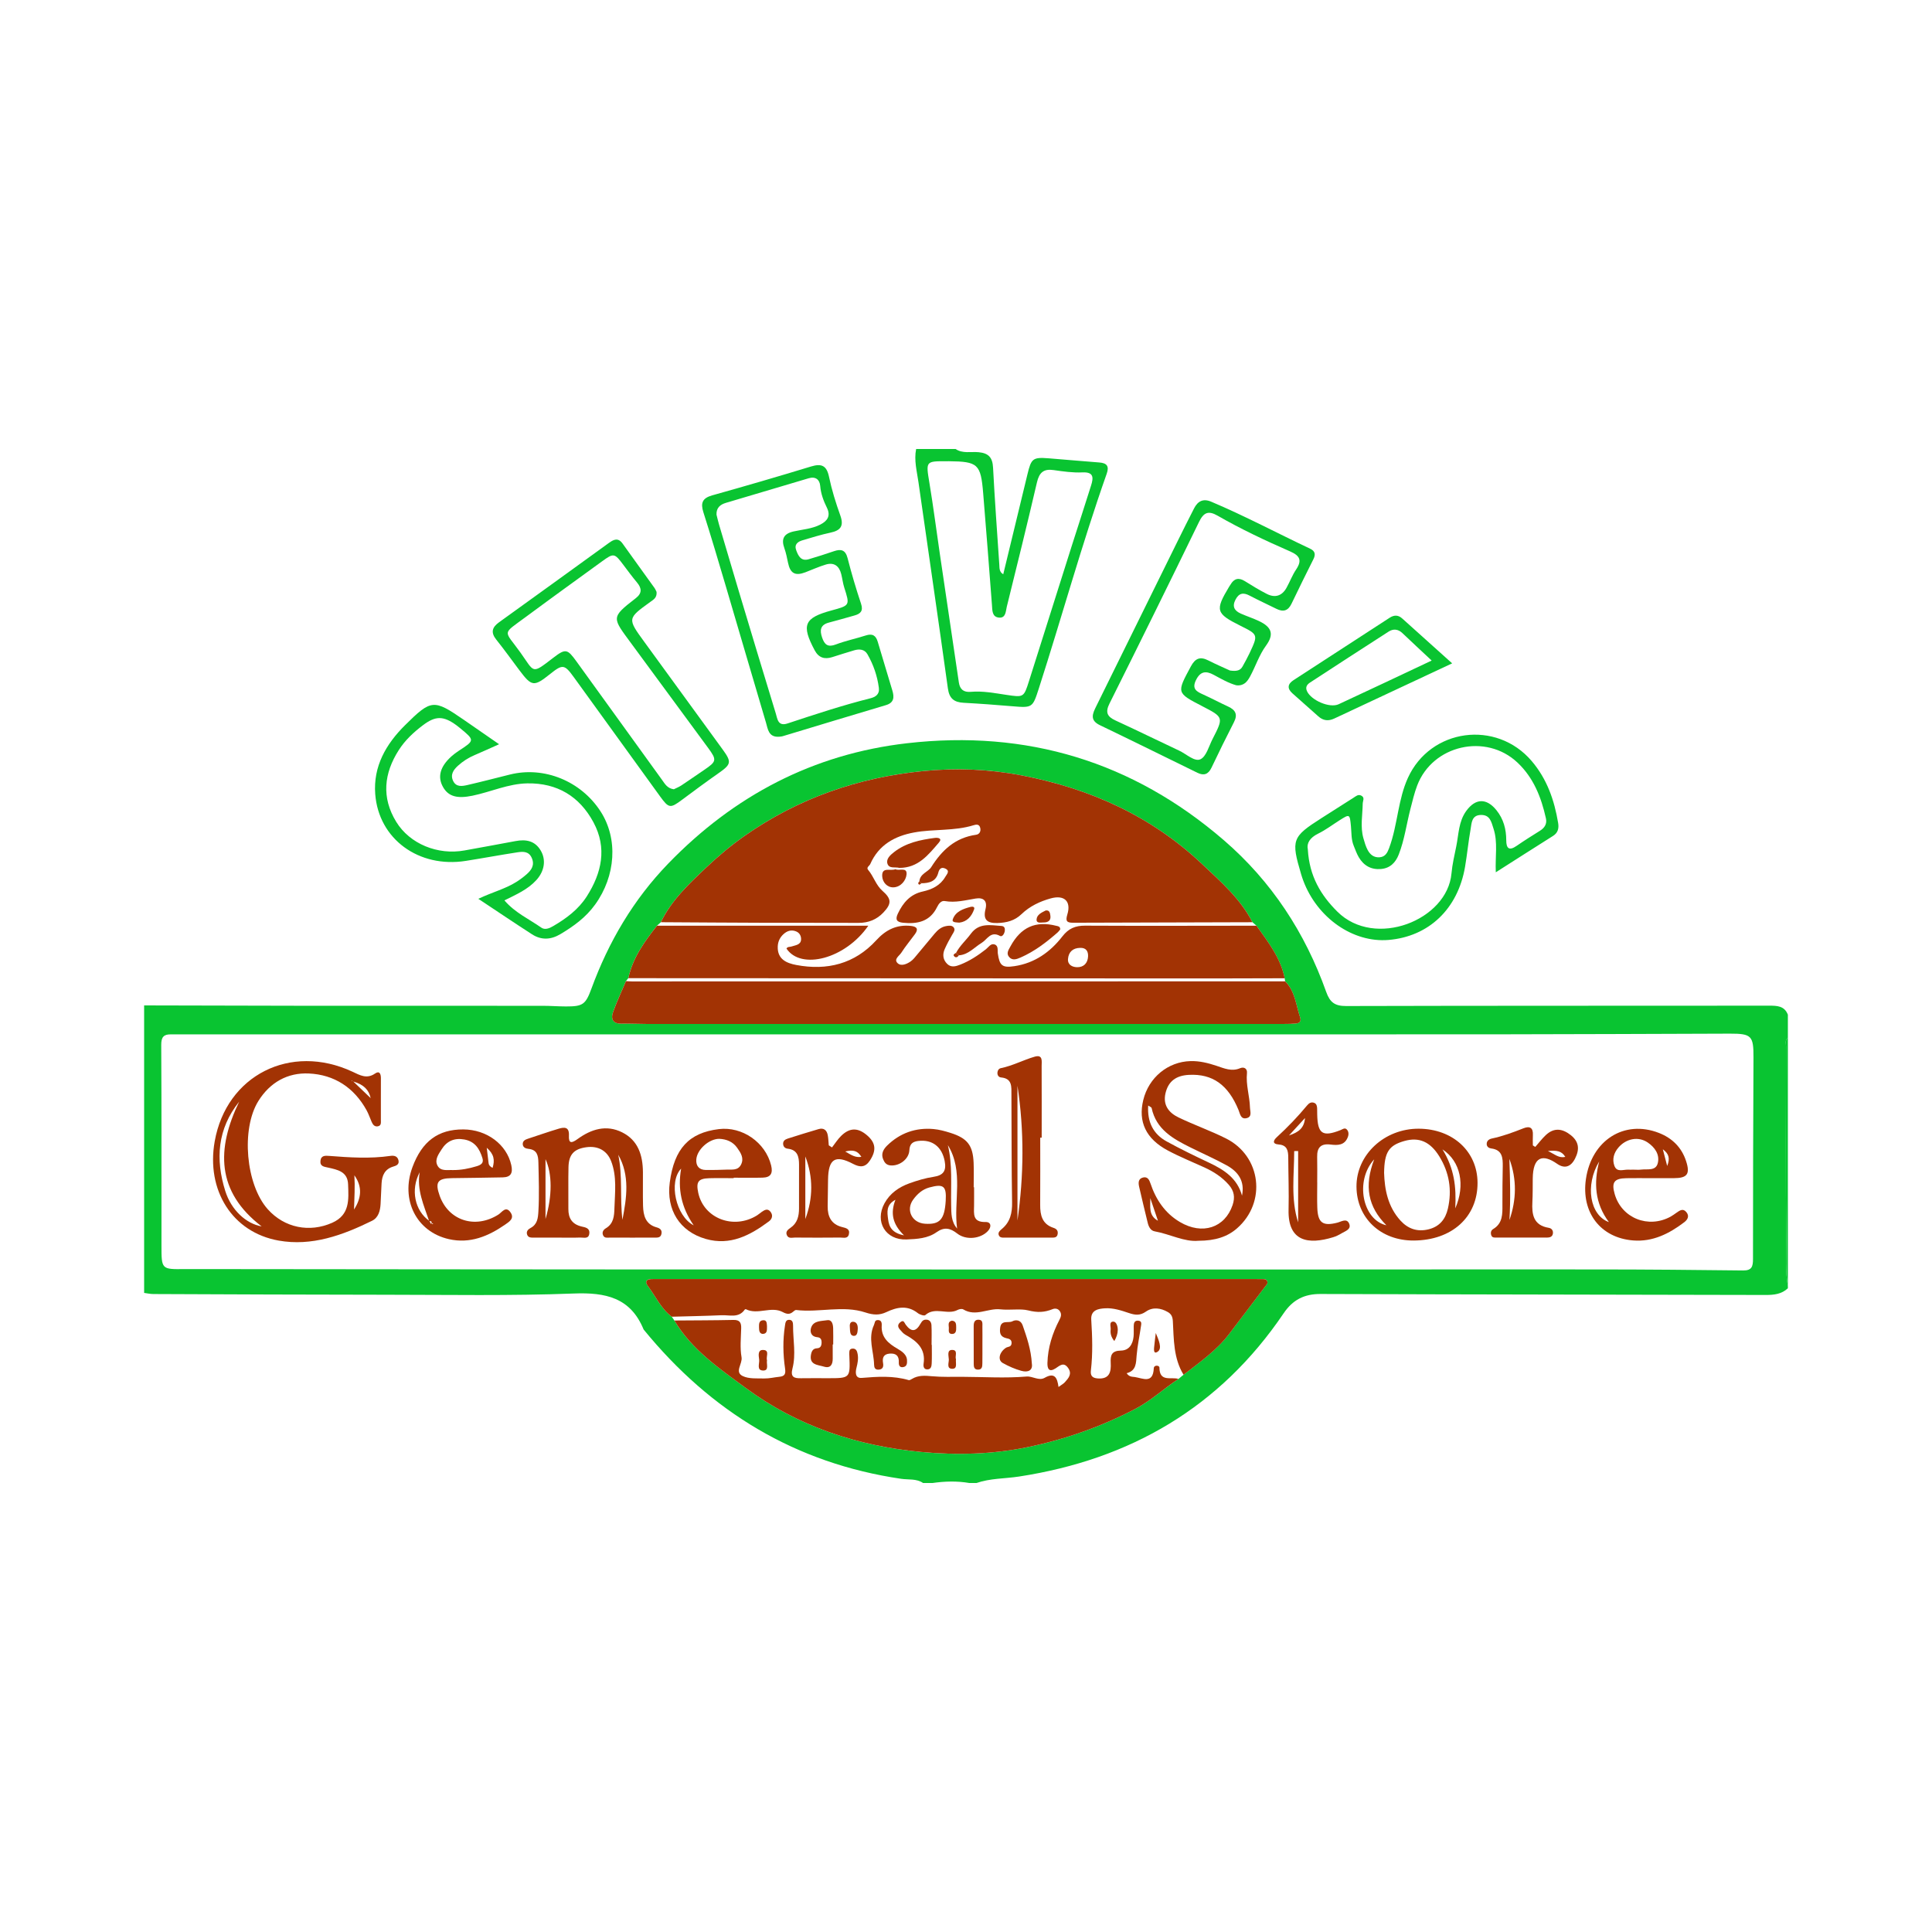 <?xml version="1.0" encoding="utf-8"?>
<!-- Generator: Adobe Illustrator 17.0.0, SVG Export Plug-In . SVG Version: 6.00 Build 0)  -->
<!DOCTYPE svg PUBLIC "-//W3C//DTD SVG 1.1//EN" "http://www.w3.org/Graphics/SVG/1.1/DTD/svg11.dtd">
<svg version="1.1" id="Layer_1" xmlns="http://www.w3.org/2000/svg" xmlns:xlink="http://www.w3.org/1999/xlink" x="0px" y="0px"
	 width="200px" height="200px" viewBox="0 0 200 200" enable-background="new 0 0 200 200" xml:space="preserve">

<g>
	<path fill="#09C431" d="M14.92,104.08c5.358,0.013,10.717,0.032,16.075,0.036c8.399,0.006,16.797,0,25.196,0.005
		c0.799,0,1.597,0.064,2.396,0.066c1.743,0.004,2.033-0.195,2.634-1.834c1.781-4.861,4.358-9.242,7.965-12.967
		c6.793-7.014,14.986-11.335,24.734-12.449c12.36-1.413,23.329,1.895,32.768,10.038c4.947,4.267,8.417,9.578,10.603,15.715
		c0.386,1.084,0.902,1.458,2.062,1.454c14.597-0.04,29.195-0.022,43.792-0.037c0.83-0.001,1.578,0.02,1.935,0.933c0,0.8,0,1.6,0,2.4
		c-0.328,0.235-0.192,0.585-0.193,0.883c-0.008,6.715-0.041,13.43,0.02,20.144c0.014,1.547-0.11,3.112,0.173,4.654
		c0,0.08,0,0.16,0,0.24c-0.655,0.615-1.446,0.695-2.309,0.693c-15.358-0.04-30.717-0.047-46.075-0.102
		c-1.687-0.006-2.873,0.607-3.813,1.997c-6.588,9.742-15.868,15.128-27.391,16.901c-1.47,0.226-2.984,0.177-4.412,0.672
		c-0.24,0-0.48,0-0.72,0c-1.28-0.222-2.56-0.185-3.84,0c-0.32,0-0.64,0-0.96,0c-0.688-0.474-1.506-0.324-2.26-0.435
		c-10.953-1.606-19.73-6.946-26.673-15.459c-1.358-3.31-3.941-3.852-7.245-3.724c-6.504,0.251-13.023,0.13-19.536,0.127
		c-7.992-0.003-15.983-0.042-23.975-0.073c-0.317-0.001-0.634-0.076-0.95-0.116C14.92,123.92,14.92,114,14.92,104.08z
		 M130.069,95.831c-0.139-0.122-0.278-0.243-0.417-0.365c-1.249-2.432-3.258-4.175-5.213-6.018
		c-5.297-4.994-11.599-7.811-18.663-9.176c-3.397-0.656-6.79-0.791-10.23-0.449c-6.713,0.667-12.885,2.809-18.419,6.676
		c-1.387,0.969-2.689,2.049-3.938,3.232c-1.839,1.741-3.655,3.427-4.778,5.734c-0.134,0.121-0.268,0.243-0.402,0.364
		c-1.295,1.642-2.509,3.329-2.965,5.429c-0.082,0.102-0.165,0.204-0.247,0.305c-0.448,1.061-0.939,2.106-1.329,3.188
		c-0.271,0.751-0.019,1.239,0.895,1.218c0.838-0.02,1.678,0.026,2.517,0.027c22.026,0.002,44.051,0.002,66.077,0
		c0.399,0,0.8-0.007,1.197-0.045c0.387-0.037,0.568-0.229,0.426-0.652c-0.429-1.273-0.511-2.688-1.542-3.71
		c-0.017-0.106-0.033-0.212-0.05-0.318C132.567,99.163,131.276,97.52,130.069,95.831z M69.541,136.304
		c0.09,0.132,0.181,0.263,0.271,0.394c1.799,3.037,4.676,4.98,7.406,6.996c5.368,3.964,11.56,5.989,18.138,6.611
		c3.664,0.346,7.404,0.253,11.045-0.503c3.881-0.805,7.605-2.121,11.132-3.959c1.619-0.844,2.945-2.105,4.46-3.096
		c0.176-0.145,0.352-0.291,0.528-0.436c1.666-1.297,3.412-2.506,4.711-4.214c1.244-1.637,2.479-3.281,3.729-4.914
		c0.123-0.161,0.293-0.298,0.233-0.513c-0.085-0.305-0.363-0.256-0.595-0.264c-0.24-0.008-0.48-0.004-0.719-0.004
		c-20.545,0-41.09,0-61.635,0c-0.28,0-0.56-0.008-0.839,0.005c-0.517,0.025-0.659,0.295-0.352,0.698
		C67.871,134.182,68.417,135.469,69.541,136.304z M98.805,107.076c-26.759,0-53.517,0-80.276,0c-0.28,0-0.56,0.004-0.84,0.001
		c-0.74-0.009-1.002,0.28-0.998,1.087c0.039,6.919,0.024,13.839,0.024,20.759c0,2.485,0,2.485,2.405,2.452
		c0.28-0.004,0.56-0.001,0.84-0.001c16.106,0.014,32.212,0.036,48.318,0.041c22.352,0.008,44.704,0.004,67.056,0.003
		c10.119-0.001,20.239-0.018,30.358-0.007c4.918,0.006,9.836,0.047,14.753,0.107c0.904,0.011,1.024-0.409,1.024-1.181
		c-0.004-6.958,0.023-13.917,0.051-20.875c0.009-2.23-0.201-2.465-2.444-2.459c-8.038,0.021-16.076,0.065-24.114,0.07
		C136.243,107.083,117.524,107.076,98.805,107.076z"/>
	<path fill="#09C431" d="M98.92,46.48c0.739,0.497,1.594,0.256,2.388,0.332c1.048,0.101,1.439,0.565,1.493,1.599
		c0.175,3.35,0.421,6.697,0.647,10.045c0.023,0.346-0.022,0.735,0.407,0.995c0.839-3.463,1.679-6.903,2.505-10.347
		c0.393-1.638,0.553-1.785,2.173-1.662c1.752,0.133,3.5,0.304,5.252,0.432c0.801,0.059,1.059,0.378,0.779,1.17
		c-2.584,7.327-4.641,14.822-7.021,22.214c-0.648,2.013-0.656,2.028-2.766,1.851c-1.671-0.141-3.344-0.267-5.019-0.357
		c-0.981-0.053-1.487-0.428-1.633-1.486c-0.986-7.122-2.034-14.235-3.047-21.353c-0.162-1.136-0.474-2.266-0.24-3.432
		C96.2,46.48,97.56,46.48,98.92,46.48z M97.989,47.749c-2.17-0.015-2.148,0.006-1.78,2.22c0.411,2.474,0.728,4.964,1.094,7.446
		c0.649,4.412,1.302,8.824,1.958,13.236c0.104,0.701,0.483,1.033,1.235,0.967c1.243-0.108,2.47,0.134,3.69,0.315
		c1.779,0.264,1.797,0.279,2.342-1.449c1.484-4.706,2.972-9.41,4.464-14.114c0.649-2.047,1.323-4.085,1.963-6.135
		c0.244-0.78,0.28-1.389-0.902-1.333c-0.986,0.047-1.99-0.094-2.974-0.238c-1.046-0.154-1.498,0.256-1.735,1.272
		c-1,4.301-2.06,8.589-3.122,12.876c-0.114,0.459-0.088,1.193-0.812,1.122c-0.725-0.071-0.681-0.741-0.724-1.31
		c-0.293-3.857-0.591-7.714-0.909-11.569c-0.249-3.019-0.537-3.274-3.548-3.308C98.149,47.749,98.069,47.749,97.989,47.749z"/>
	<path fill="#09C431" d="M185.08,133.12c-0.282-1.542-0.159-3.106-0.173-4.654c-0.061-6.714-0.028-13.429-0.02-20.144
		c0-0.298-0.136-0.647,0.193-0.883C185.08,116,185.08,124.56,185.08,133.12z"/>
	<path fill="#09C431" d="M127.975,70.939c-0.797-0.222-1.557-0.662-2.328-1.078c-0.792-0.428-1.38-0.392-1.838,0.54
		c-0.456,0.929,0.07,1.191,0.748,1.496c0.871,0.392,1.713,0.848,2.582,1.246c0.758,0.347,1.01,0.817,0.601,1.614
		c-0.801,1.561-1.575,3.136-2.329,4.72c-0.328,0.688-0.79,0.845-1.449,0.523c-3.367-1.645-6.725-3.308-10.102-4.931
		c-1.08-0.519-0.753-1.199-0.374-1.966c2.79-5.647,5.569-11.3,8.355-16.949c0.582-1.18,1.17-2.358,1.77-3.528
		c0.38-0.741,0.932-1.047,1.771-0.692c3.491,1.475,6.833,3.26,10.257,4.874c0.499,0.235,0.57,0.592,0.325,1.081
		c-0.769,1.531-1.527,3.068-2.268,4.613c-0.351,0.732-0.855,0.875-1.558,0.525c-0.926-0.462-1.87-0.891-2.785-1.373
		c-0.657-0.346-1.105-0.259-1.459,0.432c-0.369,0.719-0.088,1.145,0.551,1.431c0.618,0.276,1.269,0.482,1.88,0.772
		c1.34,0.634,1.586,1.374,0.734,2.544c-0.718,0.986-1.075,2.133-1.642,3.182C129.118,70.568,128.761,71.029,127.975,70.939z
		 M127.321,69.41c0.729,0.109,1.086-0.015,1.307-0.416c0.25-0.454,0.505-0.906,0.725-1.374c0.9-1.922,0.896-1.924-0.944-2.842
		c-2.55-1.273-2.641-1.589-1.167-4.047c0.041-0.069,0.092-0.131,0.132-0.201c0.369-0.64,0.844-0.776,1.492-0.372
		c0.744,0.465,1.494,0.925,2.274,1.323c0.843,0.43,1.561,0.218,2.033-0.621c0.351-0.625,0.601-1.313,0.999-1.904
		c0.633-0.941,0.4-1.429-0.616-1.873c-2.558-1.117-5.087-2.308-7.509-3.7c-0.974-0.56-1.451-0.328-1.931,0.661
		c-3.05,6.277-6.14,12.535-9.258,18.779c-0.458,0.916-0.248,1.362,0.626,1.763c2.21,1.014,4.391,2.091,6.593,3.124
		c0.737,0.346,1.582,1.169,2.188,0.89c0.611-0.282,0.875-1.351,1.256-2.093c1.156-2.252,1.15-2.256-1.053-3.397
		c-2.697-1.397-2.667-1.381-1.191-4.124c0.465-0.863,0.977-1.041,1.818-0.614C125.908,68.786,126.75,69.146,127.321,69.41z"/>
	<path fill="#09C431" d="M80.637,76.269c-1.088,0.055-1.144-0.797-1.338-1.448c-1.4-4.703-2.767-9.416-4.158-14.121
		c-0.758-2.563-1.516-5.125-2.327-7.671c-0.308-0.967-0.099-1.467,0.92-1.752c3.419-0.956,6.827-1.951,10.223-2.986
		c1.081-0.329,1.615-0.112,1.861,1.06c0.285,1.362,0.703,2.705,1.173,4.016c0.389,1.084,0.03,1.549-1.022,1.772
		c-0.974,0.206-1.928,0.508-2.885,0.788c-0.51,0.149-0.886,0.431-0.657,1.046c0.219,0.587,0.498,1.15,1.288,0.92
		c0.881-0.256,1.754-0.541,2.623-0.836c0.736-0.25,1.185-0.13,1.405,0.726c0.406,1.583,0.869,3.155,1.388,4.705
		c0.248,0.741-0.028,1.044-0.667,1.223c-0.883,0.248-1.765,0.504-2.653,0.737c-0.892,0.234-0.971,0.782-0.705,1.559
		c0.255,0.745,0.605,1.019,1.424,0.706c1.003-0.383,2.069-0.599,3.093-0.93c0.686-0.222,1.048-0.011,1.245,0.67
		c0.489,1.686,1.02,3.359,1.512,5.044c0.195,0.666,0.19,1.243-0.673,1.499c-3.556,1.053-7.103,2.138-10.655,3.207
		C80.903,76.249,80.739,76.253,80.637,76.269z M74.172,53.276c0.088,0.344,0.164,0.692,0.265,1.033
		c0.664,2.252,1.328,4.504,2.003,6.753c1.282,4.27,2.563,8.54,3.871,12.802c0.17,0.553,0.215,1.359,1.222,1.026
		c2.834-0.936,5.667-1.873,8.565-2.602c0.518-0.13,0.971-0.398,0.882-1.079c-0.161-1.239-0.563-2.401-1.18-3.478
		c-0.3-0.523-0.836-0.569-1.376-0.41c-0.763,0.225-1.521,0.466-2.278,0.707c-0.797,0.254-1.403,0.055-1.809-0.706
		c-1.402-2.628-1.096-3.359,1.742-4.129c1.917-0.52,1.908-0.517,1.319-2.367c-0.144-0.453-0.198-0.935-0.314-1.398
		c-0.21-0.84-0.742-1.24-1.595-0.986c-0.721,0.215-1.41,0.534-2.116,0.802c-1.06,0.402-1.566,0.117-1.796-0.984
		c-0.106-0.505-0.203-1.018-0.377-1.501c-0.349-0.969-0.066-1.515,0.957-1.745c0.928-0.208,1.898-0.266,2.767-0.712
		c0.746-0.383,1.088-0.907,0.678-1.742c-0.352-0.716-0.627-1.444-0.695-2.265c-0.053-0.634-0.473-0.999-1.187-0.787
		c-2.861,0.85-5.724,1.694-8.583,2.55C74.554,52.233,74.144,52.57,74.172,53.276z"/>
	<path fill="#09C431" d="M154.845,90.299c-0.074-1.652,0.226-3.096-0.233-4.504c-0.226-0.694-0.353-1.455-1.315-1.431
		c-0.973,0.024-0.95,0.849-1.062,1.477c-0.232,1.295-0.353,2.61-0.576,3.907c-0.748,4.352-3.756,7.208-7.921,7.555
		c-3.667,0.306-7.363-2.262-8.82-6.129c-0.084-0.224-0.16-0.451-0.228-0.68c-1.053-3.556-0.943-3.857,2.119-5.808
		c1.111-0.708,2.218-1.421,3.333-2.122c0.227-0.143,0.456-0.361,0.764-0.208c0.415,0.206,0.166,0.54,0.162,0.838
		c-0.018,1.192-0.264,2.392,0.069,3.574c0.118,0.418,0.24,0.847,0.443,1.226c0.255,0.476,0.65,0.806,1.255,0.75
		c0.58-0.054,0.79-0.482,0.962-0.94c0.464-1.238,0.689-2.537,0.947-3.827c0.236-1.175,0.499-2.342,0.997-3.44
		c2.332-5.134,9.162-6.051,12.821-1.752c1.588,1.865,2.342,4.051,2.736,6.406c0.091,0.546-0.007,1.016-0.533,1.346
		C158.846,87.744,156.94,88.966,154.845,90.299z M135.386,87.932c0.158,2.767,1.334,4.731,3.064,6.448
		c3.876,3.848,11.373,0.881,11.807-3.962c0.085-0.947,0.308-1.884,0.498-2.82c0.251-1.239,0.235-2.547,1.026-3.643
		c0.953-1.322,2.1-1.362,3.129-0.085c0.736,0.913,1.016,1.966,1.017,3.117c0.001,0.829,0.285,1.121,1.066,0.582
		c0.787-0.543,1.598-1.054,2.41-1.56c0.494-0.307,0.76-0.716,0.63-1.297c-0.485-2.173-1.272-4.192-2.942-5.768
		c-3.265-3.08-8.794-1.826-10.387,2.38c-0.295,0.778-0.484,1.597-0.694,2.405c-0.41,1.577-0.616,3.208-1.214,4.736
		c-0.328,0.837-0.897,1.414-1.84,1.495c-1.018,0.087-1.785-0.352-2.294-1.216c-0.22-0.374-0.364-0.794-0.529-1.198
		c-0.263-0.643-0.22-1.332-0.283-2.005c-0.121-1.285-0.13-1.29-1.17-0.631c-0.741,0.469-1.448,1.008-2.232,1.391
		C135.602,86.715,135.245,87.292,135.386,87.932z"/>
	<path fill="#09C431" d="M49.516,93.045c1.46-0.695,2.792-1.023,3.941-1.75c0.369-0.234,0.726-0.497,1.054-0.785
		c0.504-0.442,0.854-0.946,0.547-1.676c-0.309-0.735-0.927-0.69-1.521-0.599c-1.775,0.274-3.541,0.603-5.314,0.883
		c-4.865,0.768-9.024-2.253-9.379-6.913c-0.218-2.87,1.114-5.177,3.086-7.133c2.718-2.695,2.965-2.701,6.07-0.567
		c1.181,0.811,2.356,1.63,3.667,2.538c-0.933,0.415-1.736,0.784-2.548,1.13c-0.633,0.269-1.198,0.632-1.707,1.092
		c-0.476,0.43-0.814,0.925-0.503,1.577c0.313,0.656,0.932,0.549,1.473,0.425c1.477-0.339,2.944-0.725,4.415-1.089
		c3.524-0.874,7.321,0.666,9.359,3.795c1.864,2.862,1.576,6.723-0.545,9.662c-0.973,1.349-2.225,2.247-3.601,3.068
		c-0.989,0.59-1.976,0.634-2.936,0.016C53.268,95.554,51.489,94.352,49.516,93.045z M52.217,93.208
		c1.103,1.284,2.552,1.93,3.816,2.818c0.383,0.269,0.839,0.075,1.241-0.161c1.359-0.795,2.608-1.724,3.466-3.067
		c1.553-2.433,2.128-5.018,0.69-7.684c-1.443-2.675-3.744-4.069-6.832-4.02c-1.98,0.032-3.784,0.884-5.689,1.277
		c-1.567,0.323-2.486,0.095-3.049-0.903c-0.589-1.046-0.305-2.106,0.867-3.165c0.236-0.213,0.495-0.405,0.761-0.578
		c1.668-1.088,1.67-1.085,0.131-2.357c-0.123-0.102-0.248-0.202-0.377-0.296c-1.337-0.974-2.149-0.989-3.464,0.006
		c-0.959,0.725-1.84,1.544-2.493,2.565c-1.547,2.417-1.806,4.916-0.271,7.427c1.403,2.296,4.305,3.473,7.072,2.968
		c1.762-0.322,3.525-0.637,5.285-0.97c1.07-0.202,1.999-0.04,2.6,0.97c0.585,0.984,0.39,2.149-0.45,3.071
		C54.634,92.083,53.457,92.59,52.217,93.208z"/>
	<path fill="#09C431" d="M67.968,61.275c0.052,0.602-0.317,0.796-0.642,1.03c-2.389,1.725-2.387,1.726-0.632,4.136
		c2.706,3.714,5.413,7.427,8.115,11.144c0.953,1.311,0.89,1.533-0.436,2.462c-1.276,0.894-2.529,1.82-3.777,2.752
		c-1.207,0.901-1.363,0.89-2.268-0.36c-2.976-4.109-5.951-8.22-8.923-12.333c-0.965-1.335-1.161-1.368-2.433-0.351
		c-1.703,1.361-1.922,1.335-3.214-0.384c-0.792-1.054-1.559-2.127-2.383-3.156c-0.594-0.742-0.437-1.275,0.285-1.795
		c3.795-2.73,7.583-5.469,11.368-8.212c0.504-0.365,0.961-0.584,1.423,0.064c1.089,1.53,2.196,3.047,3.289,4.574
		C67.853,61.006,67.925,61.193,67.968,61.275z M69.757,81.704c0.225-0.113,0.522-0.229,0.783-0.401
		c0.799-0.527,1.581-1.08,2.375-1.616c1.263-0.854,1.307-1.013,0.401-2.248c-2.643-3.605-5.304-7.196-7.947-10.8
		c-1.996-2.723-2.175-2.687,0.443-4.712c0.658-0.509,0.639-1.018,0.136-1.62c-0.485-0.582-0.938-1.191-1.393-1.798
		c-0.947-1.265-1.016-1.283-2.252-0.384c-2.614,1.901-5.237,3.789-7.834,5.713c-2.576,1.909-2.303,1.32-0.582,3.731
		c1.473,2.064,1.117,2.268,3.369,0.538c1.301-0.999,1.476-0.945,2.442,0.395c2.94,4.078,5.882,8.155,8.832,12.226
		C68.824,81.135,69.08,81.622,69.757,81.704z"/>
	<path fill="#09C431" d="M150.327,68.67c-4.145,1.939-8.177,3.823-12.206,5.713c-0.611,0.287-1.149,0.224-1.655-0.232
		c-0.889-0.802-1.796-1.584-2.685-2.386c-0.548-0.495-0.492-0.956,0.124-1.356c3.316-2.152,6.632-4.303,9.946-6.457
		c0.458-0.298,0.882-0.311,1.306,0.072C146.844,65.545,148.535,67.06,150.327,68.67z M148.206,68.38
		c-1.117-1.045-2.082-1.938-3.034-2.844c-0.444-0.423-0.946-0.459-1.42-0.155c-2.718,1.742-5.421,3.507-8.126,5.268
		c-0.327,0.213-0.52,0.48-0.326,0.903c0.433,0.946,2.343,1.782,3.275,1.351C141.745,71.436,144.899,69.936,148.206,68.38z"/>
	<path fill="#A23304" d="M68.412,95.467c1.123-2.307,2.939-3.993,4.778-5.734c1.25-1.183,2.552-2.263,3.938-3.232
		c5.534-3.868,11.706-6.009,18.419-6.676c3.439-0.342,6.832-0.207,10.23,0.449c7.063,1.365,13.366,4.182,18.663,9.176
		c1.955,1.843,3.964,3.586,5.213,6.018c-6.19,0.016-12.38,0.028-18.57,0.053c-0.675,0.003-0.793-0.195-0.591-0.862
		c0.414-1.368-0.324-2.047-1.725-1.657c-1.127,0.314-2.17,0.809-3.022,1.629c-0.707,0.681-1.538,0.891-2.505,0.92
		c-1.097,0.033-1.482-0.389-1.223-1.428c0.225-0.901-0.238-1.236-1.021-1.107c-1.061,0.174-2.094,0.457-3.194,0.261
		c-0.371-0.066-0.628,0.281-0.797,0.624c-0.735,1.497-2.02,1.775-3.527,1.621c-0.686-0.07-0.81-0.36-0.531-0.948
		c0.537-1.13,1.281-2.002,2.577-2.287c0.959-0.211,1.817-0.624,2.334-1.519c0.16-0.277,0.535-0.623-0.034-0.868
		c-0.391-0.168-0.598,0.065-0.689,0.425c-0.232,0.92-0.932,1.1-1.742,1.109c-0.073-0.065-0.147-0.131-0.22-0.196
		c0.062-0.798,0.909-0.973,1.22-1.466c1.124-1.778,2.497-3.057,4.652-3.358c0.338-0.047,0.525-0.349,0.422-0.733
		c-0.105-0.394-0.424-0.334-0.676-0.256c-2.009,0.623-4.121,0.377-6.157,0.75c-2.025,0.371-3.674,1.294-4.547,3.272
		c-0.087,0.196-0.439,0.347-0.217,0.607c0.572,0.669,0.798,1.568,1.477,2.163c0.944,0.826,0.976,1.325,0.095,2.252
		c-0.688,0.724-1.543,1.072-2.564,1.066c-3.153-0.018-6.306,0.002-9.459-0.008C75.752,95.515,72.082,95.488,68.412,95.467z"/>
	<path fill="#A23304" d="M121.993,142.747c-1.515,0.991-2.841,2.252-4.46,3.096c-3.527,1.838-7.251,3.154-11.132,3.959
		c-3.641,0.755-7.381,0.849-11.045,0.503c-6.577-0.621-12.77-2.647-18.138-6.611c-2.73-2.016-5.606-3.959-7.406-6.996
		c2.039-0.016,4.077-0.015,6.115-0.059c0.661-0.014,0.815,0.288,0.8,0.868c-0.025,0.999-0.134,2.022,0.037,2.991
		c0.12,0.681-0.757,1.525,0.12,1.949c0.639,0.31,1.486,0.233,2.241,0.25c0.513,0.012,1.028-0.122,1.544-0.172
		c0.56-0.054,0.686-0.28,0.599-0.87c-0.214-1.463-0.238-2.945-0.01-4.416c0.042-0.267,0.06-0.619,0.436-0.613
		c0.362,0.005,0.405,0.311,0.404,0.606c-0.008,1.475,0.314,2.968-0.059,4.419c-0.234,0.912,0.156,1.037,0.88,1.024
		c0.92-0.016,1.84-0.004,2.759-0.004c2.339,0,2.339,0,2.247-2.327c-0.002-0.04-0.011-0.08-0.008-0.12
		c0.015-0.269-0.061-0.61,0.361-0.619c0.359-0.008,0.451,0.278,0.505,0.563c0.091,0.482,0.002,0.945-0.119,1.418
		c-0.124,0.482-0.143,1.112,0.545,1.054c1.637-0.137,3.254-0.241,4.857,0.227c0.092,0.027,0.233-0.056,0.333-0.117
		c0.658-0.404,1.374-0.348,2.093-0.282c1.035,0.095,2.07,0.054,3.107,0.058c2.227,0.009,4.45,0.158,6.679-0.029
		c0.615-0.051,1.27,0.473,1.859,0.136c1.035-0.592,1.314-0.016,1.439,0.945c0.292-0.214,0.51-0.325,0.661-0.494
		c0.374-0.421,0.773-0.851,0.337-1.471c-0.465-0.661-0.871-0.238-1.308,0.043c-0.686,0.44-0.851,0.007-0.836-0.563
		c0.042-1.584,0.51-3.06,1.237-4.454c0.162-0.311,0.254-0.578,0.06-0.888c-0.18-0.288-0.496-0.334-0.743-0.235
		c-0.857,0.343-1.577,0.382-2.571,0.13c-0.775-0.196-1.89,0.004-2.861-0.105c-1.273-0.142-2.545,0.793-3.835,0.006
		c-0.136-0.083-0.42-0.031-0.582,0.056c-1.051,0.567-2.339-0.377-3.352,0.538c-0.111,0.1-0.57-0.05-0.77-0.208
		c-1.074-0.845-2.155-0.627-3.261-0.103c-0.711,0.337-1.353,0.305-2.155,0.039c-2.34-0.775-4.788,0.032-7.18-0.258
		c-0.095-0.012-0.219,0.096-0.308,0.174c-0.352,0.305-0.657,0.266-1.074,0.043c-1.215-0.652-2.587,0.328-3.826-0.301
		c-0.025-0.013-0.091,0.011-0.109,0.037c-0.628,0.91-1.577,0.551-2.41,0.588c-1.715,0.077-3.431,0.106-5.147,0.154
		c-1.124-0.835-1.67-2.122-2.488-3.197c-0.307-0.404-0.165-0.673,0.352-0.698c0.279-0.014,0.559-0.005,0.839-0.005
		c20.545,0,41.09,0,61.635,0c0.24,0,0.48-0.005,0.719,0.004c0.232,0.008,0.51-0.042,0.595,0.264c0.06,0.216-0.11,0.352-0.233,0.513
		c-1.249,1.633-2.484,3.277-3.729,4.914c-1.298,1.708-3.044,2.917-4.711,4.214c-1.049-1.713-1.005-3.661-1.109-5.555
		c-0.027-0.499-0.193-0.749-0.522-0.94c-0.735-0.426-1.564-0.539-2.265-0.044c-0.62,0.437-1.137,0.358-1.775,0.143
		c-0.789-0.266-1.606-0.534-2.447-0.486c-0.712,0.041-1.5,0.179-1.438,1.178c0.109,1.751,0.17,3.497-0.036,5.244
		c-0.062,0.523,0.105,0.793,0.703,0.839c1.246,0.095,1.397-0.705,1.348-1.605c-0.044-0.808,0.099-1.262,1.057-1.278
		c0.842-0.014,1.23-0.654,1.31-1.452c0.036-0.356,0.006-0.718,0.014-1.077c0.007-0.297,0.062-0.588,0.444-0.57
		c0.446,0.021,0.334,0.372,0.298,0.625c-0.14,0.987-0.355,1.966-0.438,2.956c-0.067,0.805-0.03,1.601-1.035,1.86
		c0.274,0.406,0.59,0.356,0.839,0.394c0.831,0.126,1.893,0.738,1.969-0.9c0.018-0.383,0.585-0.32,0.585-0.077
		C120.029,143.12,121.258,142.503,121.993,142.747z"/>
	<path fill="#A23304" d="M133.04,101.59c1.031,1.022,1.113,2.438,1.542,3.711c0.143,0.423-0.039,0.615-0.426,0.652
		c-0.397,0.038-0.798,0.045-1.197,0.045c-22.026,0.002-44.051,0.002-66.077,0c-0.839,0-1.679-0.046-2.517-0.027
		c-0.914,0.022-1.167-0.467-0.895-1.218c0.391-1.082,0.881-2.127,1.329-3.188c0.2,0.012,0.399,0.033,0.598,0.033
		C87.945,101.597,110.493,101.593,133.04,101.59z"/>
	<path fill="#A23304" d="M65.046,101.26c0.455-2.101,1.67-3.787,2.965-5.429c7.241,0,14.482,0,21.876,0
		c-2.377,3.438-6.974,4.619-8.471,2.362c0.117-0.211,0.339-0.151,0.518-0.211c0.402-0.135,0.953-0.165,0.992-0.704
		c0.022-0.312-0.102-0.693-0.513-0.859c-0.523-0.211-0.954-0.039-1.317,0.295c-0.357,0.329-0.565,0.752-0.584,1.269
		c-0.05,1.338,0.951,1.729,1.917,1.912c3.184,0.602,6.042-0.106,8.281-2.557c0.998-1.092,2.118-1.646,3.591-1.486
		c0.615,0.067,0.801,0.321,0.415,0.851c-0.47,0.645-0.986,1.259-1.415,1.928c-0.206,0.32-0.809,0.667-0.381,1.075
		c0.363,0.346,0.934,0.103,1.335-0.169c0.289-0.196,0.507-0.502,0.738-0.775c0.593-0.701,1.172-1.414,1.763-2.116
		c0.313-0.373,0.679-0.685,1.174-0.776c0.273-0.05,0.607-0.1,0.793,0.132c0.202,0.252-0.002,0.505-0.149,0.754
		c-0.284,0.479-0.545,0.974-0.773,1.482c-0.249,0.556-0.196,1.105,0.254,1.547c0.412,0.405,0.903,0.25,1.349,0.075
		c0.973-0.38,1.836-0.951,2.658-1.593c0.271-0.211,0.495-0.627,0.891-0.5c0.429,0.137,0.293,0.609,0.341,0.941
		c0.184,1.269,0.468,1.497,1.724,1.308c2.095-0.315,3.704-1.46,4.961-3.082c0.632-0.815,1.333-1.114,2.343-1.109
		c5.916,0.03,11.832,0.008,17.748,0.004c1.207,1.688,2.498,3.331,2.921,5.44c-2.477,0.006-4.953,0.02-7.429,0.019
		C105.389,101.282,85.217,101.271,65.046,101.26z M111.816,98.123c-0.758,0.013-1.198,0.427-1.257,1.148
		c-0.049,0.599,0.438,0.842,0.93,0.853c0.689,0.015,1.105-0.41,1.146-1.098C112.667,98.49,112.444,98.098,111.816,98.123z"/>
	<path fill="#A23304" d="M39.428,113.777c0.002,0.719,0.006,1.438,0,2.157c-0.002,0.269,0.065,0.6-0.327,0.664
		c-0.336,0.054-0.505-0.185-0.624-0.45c-0.18-0.4-0.313-0.824-0.524-1.206c-1.298-2.358-3.351-3.694-5.984-3.815
		c-2.199-0.101-4.018,0.92-5.22,2.845c-1.812,2.903-1.304,8.67,0.973,11.212c1.726,1.927,4.318,2.441,6.669,1.397
		c1.848-0.821,1.7-2.419,1.643-3.983c-0.048-1.322-1.097-1.51-2.086-1.732c-0.393-0.088-0.834-0.118-0.775-0.693
		c0.059-0.576,0.502-0.545,0.901-0.514c2.111,0.164,4.221,0.304,6.333,0.001c0.379-0.054,0.737,0.006,0.843,0.458
		c0.102,0.437-0.24,0.556-0.543,0.646c-0.87,0.26-1.158,0.912-1.207,1.73c-0.043,0.717-0.06,1.436-0.103,2.153
		c-0.043,0.705-0.222,1.403-0.89,1.732c-3.047,1.498-6.233,2.659-9.67,2.045c-4.801-0.858-7.51-5.217-6.611-10.274
		c1.216-6.838,7.845-10.192,14.258-7.208c0.763,0.355,1.472,0.792,2.342,0.19c0.471-0.326,0.606,0.06,0.604,0.489
		C39.423,112.34,39.427,113.058,39.428,113.777z M24.76,114.044c-2.255,2.816-2.472,5.96-1.44,9.248
		c0.62,1.979,2.161,3.388,3.766,3.665C22.378,123.355,22.401,118.926,24.76,114.044z M36.687,121.671
		c0.068,1.176-0.001,2.355-0.037,3.536C37.405,124.045,37.54,122.87,36.687,121.671z M36.571,111.955
		c0.749,0.716,1.279,1.224,1.802,1.724C38.187,112.845,37.697,112.288,36.571,111.955z M36.42,111.931l0.044-0.06l-0.081-0.005
		L36.42,111.931z"/>
	<path fill="#A23304" d="M124.055,128.444c-1.444,0.138-2.932-0.691-4.531-0.977c-0.411-0.074-0.616-0.477-0.715-0.89
		c-0.296-1.241-0.608-2.478-0.886-3.723c-0.088-0.394-0.115-0.841,0.421-0.963c0.466-0.105,0.634,0.268,0.749,0.609
		c0.564,1.682,1.501,3.085,3.048,4.001c2.324,1.377,4.662,0.598,5.457-1.757c0.271-0.801,0.159-1.468-0.399-2.101
		c-0.702-0.797-1.562-1.354-2.516-1.789c-1.268-0.579-2.565-1.102-3.793-1.757c-2.268-1.21-3.088-2.975-2.539-5.225
		c0.569-2.333,2.55-3.965,4.893-4.028c0.932-0.025,1.819,0.198,2.694,0.49c0.79,0.263,1.56,0.616,2.432,0.248
		c0.416-0.176,0.763,0.047,0.716,0.501c-0.125,1.215,0.278,2.373,0.311,3.567c0.011,0.406,0.253,0.969-0.366,1.104
		c-0.599,0.13-0.658-0.453-0.816-0.839c-1.075-2.621-2.691-3.771-5.139-3.645c-1.35,0.07-2.131,0.674-2.422,1.891
		c-0.293,1.228,0.34,2.031,1.343,2.514c1.612,0.777,3.313,1.374,4.912,2.175c3.659,1.834,4.224,6.621,1.147,9.308
		C127.077,128.016,125.824,128.443,124.055,128.444z M118.86,114.444c-0.104,1.699,0.508,2.946,1.916,3.719
		c1.429,0.784,2.899,1.498,4.375,2.193c1.55,0.73,2.929,1.605,3.421,3.415c0.311-1.501-0.395-2.481-1.587-3.135
		c-1.218-0.669-2.495-1.231-3.741-1.849c-1.81-0.898-3.555-1.863-4.028-4.086C119.199,114.62,119.042,114.57,118.86,114.444z
		 M119.871,126.372c-0.265-0.782-0.529-1.563-0.794-2.345C119.098,124.889,118.866,125.821,119.871,126.372z"/>
	<path fill="#A23304" d="M57.793,128.118c-0.84,0-1.68,0.001-2.519-0.001c-0.28-0.001-0.59,0.024-0.706-0.31
		c-0.114-0.327,0.098-0.55,0.348-0.682c0.718-0.379,0.777-1.025,0.819-1.732c0.099-1.677,0.035-3.351,0-5.027
		c-0.016-0.767-0.137-1.349-1.043-1.439c-0.282-0.028-0.572-0.153-0.578-0.496c-0.006-0.332,0.26-0.461,0.54-0.552
		c1.061-0.346,2.114-0.718,3.182-1.037c0.587-0.175,1.105-0.205,1.059,0.713c-0.043,0.855,0.291,0.796,0.908,0.348
		c1.394-1.011,2.954-1.507,4.602-0.684c1.664,0.83,2.134,2.38,2.151,4.116c0.011,1.16-0.021,2.32,0.011,3.479
		c0.028,1.004,0.253,1.926,1.403,2.24c0.353,0.096,0.581,0.272,0.505,0.671c-0.085,0.44-0.448,0.388-0.758,0.39
		c-1.52,0.006-3.039,0.008-4.559-0.001c-0.262-0.002-0.587,0.093-0.731-0.249c-0.134-0.319,0.048-0.571,0.287-0.713
		c0.813-0.485,0.868-1.273,0.892-2.081c0.05-1.632,0.273-3.275-0.339-4.863c-0.418-1.084-1.343-1.614-2.564-1.448
		c-1.281,0.174-1.823,0.746-1.853,2.066c-0.033,1.439-0.001,2.879-0.012,4.319c-0.008,0.967,0.39,1.59,1.371,1.823
		c0.362,0.086,0.857,0.145,0.8,0.709c-0.063,0.625-0.581,0.419-0.936,0.432C59.313,128.138,58.553,128.118,57.793,128.118z
		 M64.433,126.275c0.441-2.283,0.788-4.578-0.433-6.738C64.471,121.754,64.16,124.028,64.433,126.275z M56.471,126.189
		c0.713-2.406,0.693-4.692,0-6.192C56.471,122.006,56.471,124.014,56.471,126.189z"/>
	<path fill="#A23304" d="M100.837,122.902c0,0.639,0.007,1.279-0.002,1.918c-0.011,0.848-0.166,1.713,1.192,1.682
		c0.579-0.013,0.644,0.507,0.232,0.942c-0.762,0.805-2.257,0.963-3.166,0.252c-0.719-0.562-1.334-0.711-2.143-0.137
		c-0.908,0.645-2.024,0.705-3.103,0.75c-2.16,0.089-3.33-1.83-2.284-3.744c0.561-1.027,1.484-1.669,2.554-2.058
		c0.819-0.297,1.669-0.553,2.528-0.682c1.034-0.155,1.34-0.639,1.147-1.638c-0.282-1.458-1.261-2.239-2.707-2.079
		c-0.599,0.067-0.914,0.298-0.948,0.97c-0.048,0.929-1.045,1.652-1.958,1.565c-0.432-0.042-0.619-0.296-0.761-0.648
		c-0.234-0.58,0.05-1.044,0.417-1.404c1.328-1.302,2.95-1.875,4.801-1.712c0.59,0.052,1.178,0.214,1.746,0.393
		c1.766,0.557,2.334,1.292,2.408,3.113c0.034,0.837,0.006,1.677,0.006,2.516C100.81,122.903,100.824,122.902,100.837,122.902z
		 M99.103,127.2l0.021-0.032l-0.046,0.017c-0.381-2.873,0.713-5.916-0.955-8.644c0.491,2.038,0.298,4.112,0.34,6.173
		C98.48,125.588,98.449,126.487,99.103,127.2z M97.9,124.301c0.091-1.532-0.226-1.775-1.695-1.374
		c-0.741,0.203-1.262,0.689-1.679,1.265c-0.776,1.071-0.115,2.392,1.204,2.487C97.287,126.792,97.783,126.247,97.9,124.301z
		 M93.582,127.883c-1.19-1.162-1.423-2.293-0.886-3.684c-0.986,0.531-0.853,1.279-0.76,2.02
		C92.037,127.017,92.343,127.633,93.582,127.883z"/>
	<path fill="#A23304" d="M47.96,116.917c2.442,0.01,4.495,1.561,4.967,3.691c0.179,0.81-0.025,1.256-0.888,1.273
		c-1.754,0.035-3.508,0.058-5.262,0.08c-1.486,0.019-1.764,0.419-1.261,1.827c0.922,2.582,3.688,3.458,6.076,1.946
		c0.372-0.235,0.772-0.95,1.269-0.211c0.414,0.615-0.152,0.958-0.559,1.24c-1.753,1.215-3.64,2.009-5.831,1.513
		c-3.369-0.763-5.028-4.074-3.769-7.468C43.693,118.141,45.362,116.906,47.96,116.917z M44.633,126.712c0.07,0,0.14,0,0.21-0.001
		c-0.02-0.03-0.04-0.059-0.06-0.089c-0.055,0.041-0.109,0.082-0.164,0.124c0.108-0.209,0.103-0.355-0.191-0.335
		c-0.552-1.64-1.3-3.24-0.981-5.061c-0.967,1.816-0.508,3.985,1.001,5.041C44.508,126.501,44.569,126.61,44.633,126.712z
		 M46.884,121.124c0.844,0.008,1.66-0.153,2.464-0.398c0.421-0.128,0.755-0.31,0.593-0.836c-0.296-0.959-0.767-1.726-1.873-1.93
		c-1.034-0.19-1.816,0.165-2.349,1.016c-0.306,0.49-0.74,1.05-0.446,1.654C45.592,121.283,46.3,121.094,46.884,121.124z
		 M50.993,120.897c0.244-0.811,0.155-1.412-0.605-2.082c0.076,0.635,0.124,1.055,0.177,1.475
		C50.589,120.478,50.579,120.684,50.993,120.897z"/>
	<path fill="#A23304" d="M75.954,121.963c-0.84,0-1.68-0.019-2.519,0.005c-1.152,0.032-1.397,0.367-1.153,1.508
		c0.571,2.665,3.672,3.852,6.097,2.332c0.169-0.106,0.318-0.243,0.482-0.357c0.314-0.219,0.637-0.388,0.928,0.027
		c0.263,0.375,0.107,0.738-0.186,0.955c-1.941,1.443-4.003,2.547-6.538,1.823c-2.706-0.773-4.108-3.012-3.73-5.855
		c0.463-3.487,1.976-5.132,5.07-5.515c2.441-0.302,4.837,1.381,5.42,3.748c0.205,0.83-0.036,1.252-0.877,1.275
		c-0.998,0.027-1.997,0.006-2.996,0.006C75.954,121.93,75.954,121.946,75.954,121.963z M74.456,117.89
		c-1.058-0.003-2.316,1.116-2.376,2.156c-0.039,0.664,0.301,1.061,0.987,1.07c0.717,0.009,1.434-0.008,2.151-0.037
		c0.542-0.021,1.166,0.113,1.487-0.506c0.35-0.676-0.024-1.233-0.396-1.757C75.861,118.186,75.21,117.926,74.456,117.89z
		 M70.51,120.975c-1.32,1.361-0.552,4.921,1.302,5.872C70.525,124.985,70.145,123.064,70.51,120.975z"/>
	<path fill="#A23304" d="M146.342,128.419c-3.411,0.015-5.894-2.32-5.919-5.566c-0.026-3.318,2.893-6.033,6.461-6.01
		c3.518,0.023,6.055,2.359,6.071,5.59C152.972,125.985,150.301,128.402,146.342,128.419z M143.281,121.42
		c0.054,1.696,0.379,3.485,1.691,4.929c0.783,0.862,1.761,1.2,2.923,0.907c1.132-0.285,1.74-1.043,1.992-2.147
		c0.438-1.923,0.141-3.728-0.89-5.4c-0.943-1.529-2.107-2.024-3.616-1.594C143.772,118.573,143.31,119.262,143.281,121.42z
		 M142.257,120.014c-2.039,2.229-1.201,6.278,1.262,6.827C141.618,124.941,141.195,122.788,142.257,120.014z M149.325,118.984
		c1.216,1.972,1.442,3.865,1.323,6.105C151.704,122.685,151.204,120.217,149.325,118.984z"/>
	<path fill="#A23304" d="M170.874,121.963c-0.839,0-1.678-0.012-2.516,0.003c-1.265,0.022-1.556,0.431-1.203,1.652
		c0.719,2.486,3.477,3.595,5.792,2.324c0.209-0.115,0.4-0.262,0.597-0.397c0.336-0.23,0.68-0.503,1.038-0.054
		c0.337,0.423,0.094,0.787-0.23,1.034c-1.559,1.187-3.265,2.047-5.29,1.885c-3.385-0.27-5.387-2.9-4.889-6.347
		c0.582-4.024,3.971-6.178,7.552-4.785c1.376,0.535,2.353,1.494,2.816,2.91c0.443,1.354,0.129,1.771-1.275,1.775
		C172.469,121.965,171.672,121.963,170.874,121.963z M169.06,121.082c0.28,0,0.563,0.029,0.838-0.006
		c0.638-0.08,1.522,0.172,1.721-0.689c0.205-0.891-0.319-1.623-1.056-2.122c-0.959-0.65-2.219-0.405-3.015,0.517
		c-0.485,0.561-0.671,1.216-0.43,1.893c0.261,0.733,0.944,0.373,1.463,0.409C168.74,121.093,168.9,121.084,169.06,121.082z
		 M165.549,120.232c-1.49,2.469-0.972,5.57,1.003,6.28C165.094,124.559,164.973,122.447,165.549,120.232z M172.136,118.973
		c0.155,0.593,0.276,1.056,0.451,1.729C172.905,119.886,172.752,119.433,172.136,118.973z"/>
	<path fill="#A23304" d="M107.684,117.773c0,2.316,0.011,4.632-0.005,6.948c-0.008,1.077,0.209,1.999,1.37,2.382
		c0.308,0.102,0.482,0.271,0.445,0.605c-0.052,0.468-0.422,0.405-0.727,0.407c-1.558,0.008-3.117,0.006-4.675,0.001
		c-0.27-0.001-0.607,0.057-0.71-0.287c-0.077-0.257,0.134-0.444,0.32-0.598c0.878-0.724,1.087-1.661,1.068-2.77
		c-0.063-3.714-0.046-7.43-0.068-11.145c-0.005-0.791,0.112-1.667-1.068-1.778c-0.261-0.024-0.405-0.24-0.378-0.522
		c0.021-0.218,0.144-0.398,0.349-0.44c1.221-0.247,2.321-0.847,3.503-1.188c0.878-0.253,0.72,0.485,0.722,0.966
		c0.012,2.473,0.005,4.946,0.005,7.419C107.786,117.773,107.735,117.773,107.684,117.773z M105.328,112.4c0,4.647,0,9.294,0,13.941
		C105.994,121.702,106.035,117.06,105.328,112.4z"/>
	<path fill="#A23304" d="M86.128,118.782c0.318-0.406,0.594-0.855,0.962-1.21c0.879-0.85,1.72-0.848,2.648-0.062
		c0.928,0.787,1.004,1.578,0.315,2.625c-0.482,0.733-1.032,0.723-1.738,0.351c-1.859-0.978-2.565-0.523-2.596,1.633
		c-0.013,0.918-0.026,1.836-0.038,2.754c-0.014,1.071,0.376,1.87,1.493,2.151c0.404,0.102,0.832,0.184,0.703,0.742
		c-0.117,0.505-0.569,0.341-0.895,0.345c-1.557,0.016-3.114,0.015-4.671,0.001c-0.295-0.003-0.677,0.141-0.85-0.238
		c-0.172-0.376,0.108-0.591,0.377-0.776c0.705-0.484,0.873-1.203,0.876-1.99c0.006-1.517,0.003-3.034,0.002-4.551
		c0-0.821-0.161-1.526-1.164-1.643c-0.257-0.03-0.449-0.176-0.48-0.453c-0.039-0.347,0.199-0.507,0.476-0.595
		c1.062-0.337,2.125-0.671,3.194-0.982c0.532-0.155,0.851,0.111,0.947,0.627c0.065,0.345,0.073,0.701,0.106,1.053
		C85.906,118.636,86.017,118.709,86.128,118.782z M83.367,119.716c0,2.161,0,4.321,0,6.482
		C84.173,124.035,84.194,121.874,83.367,119.716z M87.498,119.203c0.63,0.364,1.046,0.653,1.669,0.554
		C88.798,119.135,88.324,118.991,87.498,119.203z"/>
	<path fill="#A23304" d="M158.932,118.729c0.361-0.411,0.693-0.854,1.09-1.226c0.843-0.789,1.709-0.685,2.577-0.001
		c0.874,0.689,0.93,1.494,0.448,2.438c-0.441,0.865-1.088,1.071-1.855,0.535c-1.489-1.039-2.5-0.768-2.523,1.548
		c-0.008,0.798,0.005,1.598-0.037,2.394c-0.069,1.303,0.103,2.426,1.687,2.685c0.324,0.053,0.485,0.296,0.435,0.608
		c-0.054,0.336-0.333,0.404-0.635,0.404c-1.717-0.001-3.434,0.003-5.151-0.003c-0.225-0.001-0.502,0.051-0.597-0.252
		c-0.078-0.249-0.03-0.49,0.204-0.63c0.994-0.595,0.962-1.557,0.955-2.533c-0.01-1.317,0.015-2.635,0.034-3.952
		c0.013-0.887-0.038-1.713-1.194-1.857c-0.231-0.029-0.465-0.166-0.467-0.462c-0.003-0.345,0.261-0.509,0.528-0.566
		c1.137-0.24,2.217-0.641,3.293-1.066c0.648-0.256,0.999-0.037,0.958,0.702c-0.02,0.358-0.003,0.717-0.003,1.076
		C158.762,118.624,158.847,118.676,158.932,118.729z M156.252,119.969c0.072,2.113,0.132,4.218,0.005,6.325
		C156.989,124.193,157.031,122.082,156.252,119.969z M160.24,119.151c0.758,0.363,1.134,0.76,1.8,0.61
		C161.657,119.136,161.157,119.072,160.24,119.151z"/>
	<path fill="#A23304" d="M136.361,122.397c0,0.879-0.026,1.759,0.006,2.637c0.056,1.549,0.562,1.919,2.058,1.541
		c0.439-0.111,0.989-0.502,1.241,0.1c0.247,0.591-0.407,0.768-0.797,1.004c-0.271,0.164-0.564,0.308-0.866,0.4
		c-2.533,0.775-4.695,0.489-4.611-2.86c0.045-1.792-0.024-3.587-0.032-5.381c-0.003-0.691-0.099-1.291-0.973-1.359
		c-0.738-0.057-0.555-0.445-0.211-0.761c1.122-1.028,2.171-2.122,3.14-3.292c0.201-0.243,0.434-0.372,0.725-0.261
		c0.252,0.096,0.304,0.349,0.309,0.599c0.004,0.2,0.002,0.4,0.007,0.599c0.04,2.007,0.552,2.359,2.403,1.629
		c0.225-0.089,0.446-0.283,0.65-0.08c0.206,0.205,0.227,0.501,0.121,0.787c-0.327,0.881-1.065,0.875-1.795,0.784
		c-0.998-0.124-1.406,0.308-1.383,1.275c0.02,0.879,0.004,1.758,0.004,2.637C136.359,122.397,136.36,122.397,136.361,122.397z
		 M134.383,119.156c-0.136,0.002-0.272,0.003-0.408,0.005c0.003,2.463-0.376,4.937,0.408,7.38
		C134.383,124.08,134.383,121.618,134.383,119.156z M133.436,117.542c1.024-0.343,1.569-0.773,1.658-1.804
		C134.537,116.345,134.074,116.849,133.436,117.542z"/>
	<path fill="#A23304" d="M106.819,141.187c0.102,0.662-0.381,0.916-1.084,0.723c-0.667-0.183-1.321-0.47-1.926-0.81
		c-0.564-0.317-0.352-1.129,0.322-1.576c0.198-0.132,0.562-0.053,0.588-0.471c0.026-0.418-0.304-0.468-0.517-0.516
		c-0.635-0.143-0.739-0.511-0.665-1.09c0.107-0.848,0.851-0.448,1.267-0.668c0.372-0.196,0.872-0.131,1.062,0.42
		C106.292,138.435,106.73,139.668,106.819,141.187z"/>
	<path fill="#A23304" d="M86.201,139.178c0,0.479-0.006,0.959,0.002,1.438c0.01,0.632-0.223,1.069-0.917,0.856
		c-0.624-0.191-1.551-0.166-1.326-1.278c0.069-0.342,0.216-0.601,0.611-0.619c0.36-0.016,0.468-0.251,0.479-0.563
		c0.011-0.31-0.072-0.552-0.439-0.585c-0.685-0.062-0.797-0.611-0.624-1.046c0.27-0.68,1.052-0.617,1.636-0.713
		c0.503-0.083,0.612,0.418,0.625,0.835c0.018,0.558,0.005,1.116,0.005,1.675C86.235,139.178,86.218,139.178,86.201,139.178z"/>
	<path fill="#A23304" d="M96.459,139.222c0,0.638,0.021,1.278-0.01,1.915c-0.013,0.261-0.051,0.603-0.423,0.622
		c-0.393,0.021-0.459-0.306-0.417-0.579c0.238-1.544-0.68-2.339-1.863-2.996c-0.234-0.13-0.424-0.358-0.602-0.568
		c-0.2-0.236-0.249-0.485,0.038-0.725c0.374-0.313,0.418,0.022,0.58,0.242c0.569,0.773,1.056,0.754,1.539-0.122
		c0.168-0.305,0.327-0.417,0.623-0.399c0.351,0.021,0.487,0.304,0.501,0.579c0.035,0.675,0.011,1.353,0.011,2.03
		C96.444,139.221,96.452,139.221,96.459,139.222z"/>
	<path fill="#A23304" d="M93.892,140.749c0.033,0.429-0.03,0.697-0.37,0.769c-0.392,0.083-0.492-0.189-0.477-0.494
		c0.032-0.677-0.301-0.949-0.943-0.899c-0.631,0.049-0.785,0.42-0.686,0.994c0.06,0.343-0.017,0.643-0.46,0.666
		c-0.379,0.02-0.464-0.212-0.472-0.528c-0.032-1.363-0.654-2.719-0.012-4.094c0.097-0.209,0.058-0.493,0.369-0.509
		c0.381-0.019,0.453,0.251,0.434,0.558c-0.078,1.228,0.698,1.874,1.636,2.409C93.41,139.907,93.84,140.243,93.892,140.749z"/>
	<path fill="#A23304" d="M101.699,139.105c-0.002,0.674,0.007,1.347-0.005,2.021c-0.006,0.317-0.011,0.671-0.477,0.657
		c-0.387-0.011-0.415-0.312-0.417-0.591c-0.008-1.307-0.005-2.615-0.004-3.922c0-0.344,0.081-0.663,0.501-0.653
		c0.477,0.011,0.396,0.404,0.4,0.707C101.707,137.917,101.701,138.511,101.699,139.105z"/>
	<path fill="#A23304" d="M79.4,140.815c-0.075,0.396,0.237,1.069-0.393,1.062c-0.724-0.008-0.363-0.73-0.419-1.141
		c-0.055-0.405-0.178-1.038,0.462-0.987C79.696,139.799,79.274,140.455,79.4,140.815z"/>
	<path fill="#A23304" d="M98.962,140.695c-0.055,0.429,0.188,1.015-0.401,1.002c-0.593-0.013-0.33-0.621-0.338-0.957
		c-0.008-0.35-0.222-0.978,0.314-0.995C99.232,139.724,98.823,140.408,98.962,140.695z"/>
	<path fill="#A23304" d="M79.398,137.289c-0.008,0.333,0.049,0.733-0.349,0.788c-0.423,0.059-0.475-0.328-0.475-0.645
		c0-0.302-0.042-0.696,0.37-0.755C79.415,136.608,79.369,137.01,79.398,137.289z"/>
	<path fill="#A23304" d="M87.973,137.346c-0.014-0.127-0.02-0.509,0.305-0.518c0.444-0.012,0.542,0.409,0.515,0.781
		c-0.021,0.29-0.049,0.722-0.44,0.678C87.976,138.246,88.002,137.822,87.973,137.346z"/>
	<path fill="#A23304" d="M98.549,136.716c0.462,0.046,0.426,0.413,0.435,0.703c0.01,0.306-0.012,0.689-0.45,0.672
		c-0.404-0.015-0.303-0.392-0.31-0.637C98.217,137.171,98.092,136.801,98.549,136.716z"/>
	<path fill="#A23304" d="M109.756,96.213c-0.074,0.086-0.162,0.217-0.277,0.318c-1.167,1.02-2.388,1.961-3.821,2.587
		c-0.407,0.178-0.857,0.355-1.203-0.06c-0.311-0.372-0.048-0.73,0.145-1.087c1.079-1.991,2.6-2.677,4.75-2.131
		C109.543,95.89,109.746,95.889,109.756,96.213z"/>
	<path fill="#A23304" d="M93.086,89.843c-0.397-0.121-1.047,0.119-1.22-0.44c-0.152-0.491,0.296-0.888,0.673-1.184
		c1.238-0.972,2.72-1.281,4.23-1.478c0.302-0.039,0.822,0.02,0.43,0.475C96.111,88.48,95.057,89.857,93.086,89.843z"/>
	<path fill="#A23304" d="M98.975,98.634c0.394-0.749,1.037-1.305,1.529-1.974c0.851-1.157,2.02-0.881,3.159-0.806
		c0.316,0.021,0.385,0.239,0.354,0.5c-0.036,0.299-0.262,0.666-0.497,0.535c-0.97-0.541-1.317,0.362-1.902,0.718
		c-0.768,0.467-1.379,1.227-2.367,1.289C99.159,98.809,99.067,98.722,98.975,98.634z"/>
	<path fill="#A23304" d="M92.695,89.979c0.374,0.21,1.225-0.267,1.151,0.54c-0.057,0.626-0.594,1.306-1.344,1.338
		c-0.657,0.028-1.145-0.521-1.177-1.148C91.273,89.696,92.182,90.2,92.695,89.979z"/>
	<path fill="#A23304" d="M99.306,95.512c-0.32-0.034-0.79-0.003-0.676-0.336c0.282-0.822,1.064-1.088,1.838-1.295
		c0.22-0.059,0.463-0.007,0.373,0.247C100.579,94.873,100.1,95.417,99.306,95.512z"/>
	<path fill="#A23304" d="M108.259,94.248c0.414-0.044,0.437,0.289,0.475,0.533c0.079,0.507-0.236,0.713-0.69,0.71
		c-0.283-0.002-0.765,0.126-0.738-0.312C107.336,94.677,107.843,94.46,108.259,94.248z"/>
	<path fill="#A23304" d="M99.251,98.896c-0.11,0.194-0.3,0.27-0.45,0.124c-0.216-0.211,0.042-0.288,0.176-0.386
		C99.067,98.722,99.159,98.809,99.251,98.896z"/>
	<path fill="#A23304" d="M95.395,91.433c-0.08,0.052-0.195,0.167-0.233,0.145c-0.181-0.103-0.101-0.23,0.014-0.341
		C95.248,91.302,95.321,91.368,95.395,91.433z"/>
	<path fill="#A23304" d="M119.647,137.992c0.282,0.691,0.701,1.596,0.201,1.932c-0.521,0.351-0.373-0.402-0.341-0.746
		C119.543,138.782,119.599,138.388,119.647,137.992z"/>
	<path fill="#A23304" d="M115.354,138.824c-0.335-0.401-0.425-0.793-0.379-1.184c0.035-0.296-0.204-0.829,0.285-0.827
		c0.302,0.001,0.457,0.491,0.451,0.868C115.705,138.079,115.574,138.444,115.354,138.824z"/>
</g>
</svg>
